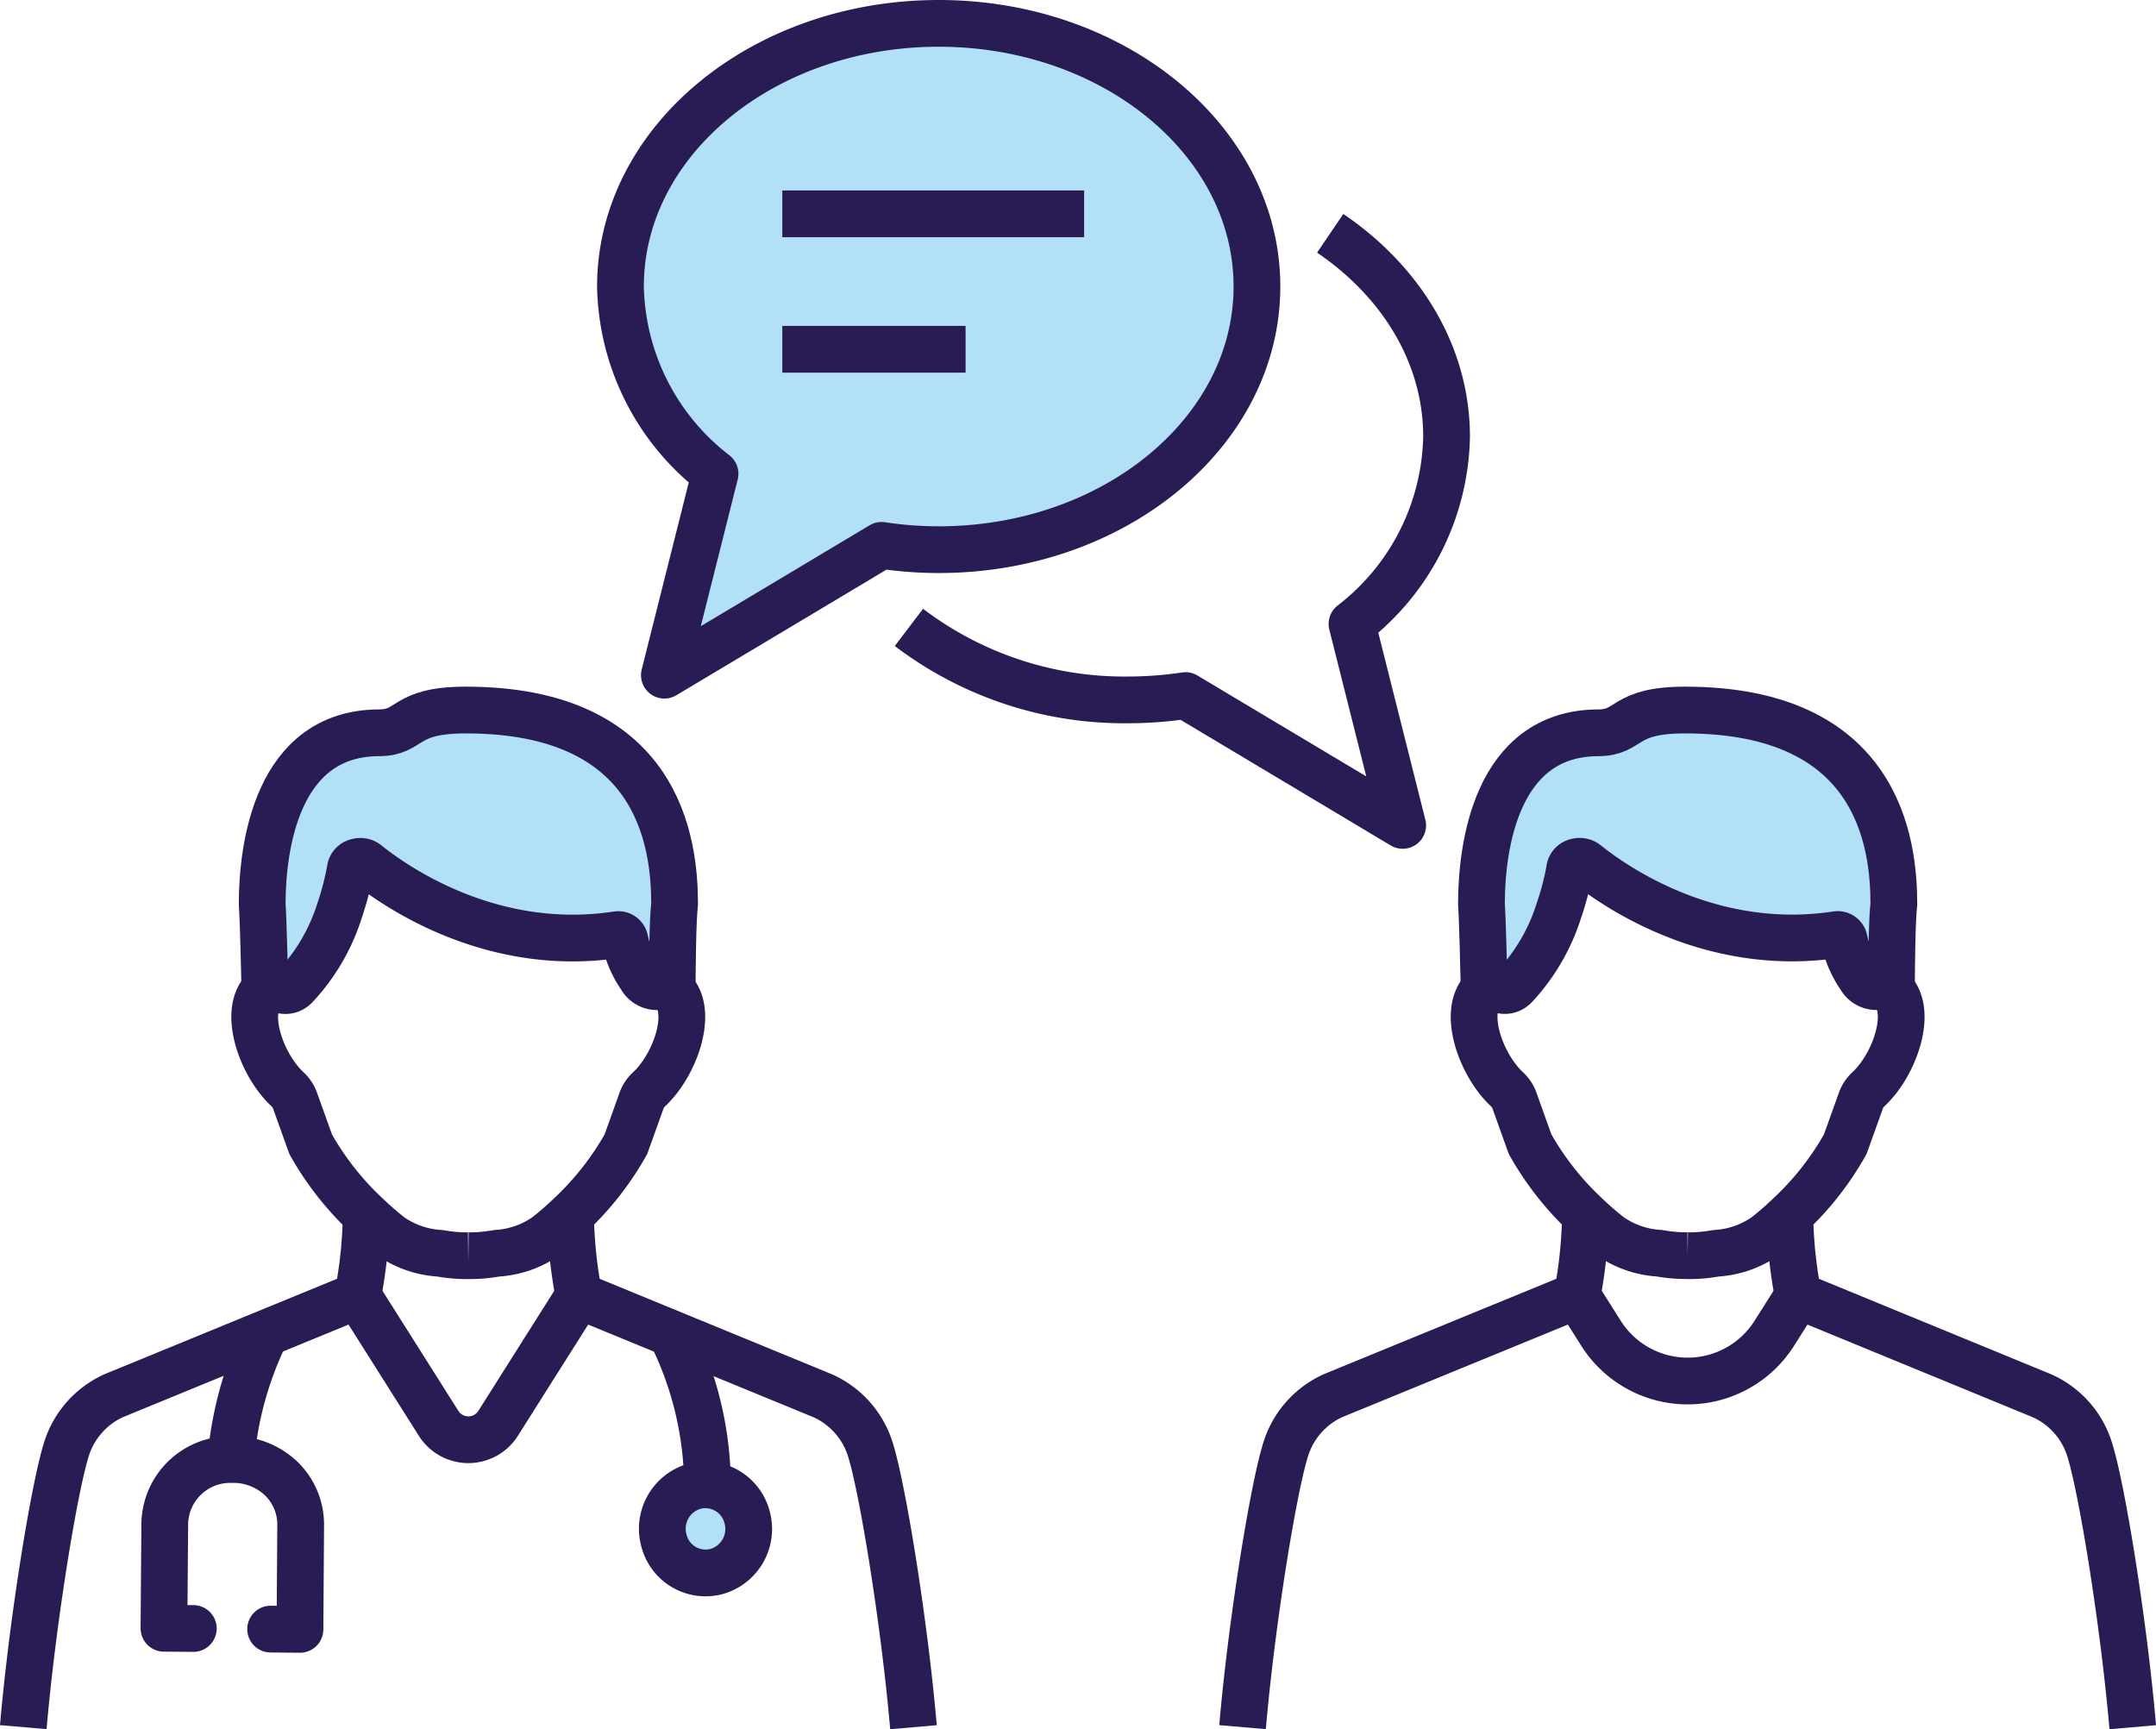 <svg xmlns="http://www.w3.org/2000/svg" width="138.368" height="110.981" viewBox="0 0 138.368 110.981"><g transform="translate(-1402.189 -1513.422)"><g transform="translate(1419.016 1514.922)"><g transform="translate(78.25 44.069)"><path d="M1888.348,1743.156c-.123.98-.149,4.035-.156,5.491a1.673,1.673,0,0,0-.462-.318,1.178,1.178,0,0,1-1.541-.507,6.552,6.552,0,0,1-1.026-2.379.422.422,0,0,0-.478-.341c-7.96,1.217-14.1-2.967-16.076-4.552a.666.666,0,0,0-.591-.128.582.582,0,0,0-.461.4,17.748,17.748,0,0,1-.711,2.757,12.665,12.665,0,0,1-2.793,4.805c-.677.73-1.551-.057-1.551-.057a1.647,1.647,0,0,0-.448.3c-.03-1.338-.1-4.427-.173-5.478,0-3.622.907-10.982,7.5-11,2.1-.007,1.511-1.46,5.559-1.46C1887.322,1730.686,1888.348,1739.138,1888.348,1743.156Z" transform="translate(-1861.882 -1730.693)" fill="#b1e0f7"/></g><g transform="translate(22.993)"><path d="M1611.753,1514.922c11.281,0,20.426,7.563,20.426,16.889s-9.145,16.89-20.426,16.89a24.567,24.567,0,0,1-3.663-.277l-13.94,8.333,3.251-12.929a15.537,15.537,0,0,1-6.07-12.017C1591.331,1522.485,1600.473,1514.922,1611.753,1514.922Z" transform="translate(-1591.331 -1514.922)" fill="#b1e0f7"/></g><g transform="translate(25.684 93.8)"><path d="M1607.4,1974.2a2.77,2.77,0,0,1,2.53,2.045,2.836,2.836,0,0,1-1.9,3.5,2.753,2.753,0,0,1-3.42-1.939,2.837,2.837,0,0,1,1.9-3.5A2.6,2.6,0,0,1,1607.4,1974.2Z" transform="translate(-1604.508 -1974.191)" fill="#b1e0f7"/></g><g transform="translate(0 44.069)"><path d="M1505.218,1743.156c-.123.98-.149,4.035-.156,5.491a1.768,1.768,0,0,0-.465-.318,1.174,1.174,0,0,1-1.537-.507,6.5,6.5,0,0,1-1.026-2.379.428.428,0,0,0-.481-.341c-7.957,1.217-14.1-2.967-16.073-4.552a.666.666,0,0,0-.591-.128.578.578,0,0,0-.462.4,18.521,18.521,0,0,1-.71,2.757,12.634,12.634,0,0,1-2.8,4.805c-.674.73-1.551-.057-1.551-.057a1.758,1.758,0,0,0-.445.3c-.03-1.338-.1-4.423-.173-5.474,0-3.622.906-10.982,7.5-11,2.1-.007,1.511-1.46,5.556-1.46C1504.192,1730.686,1505.218,1739.138,1505.218,1743.156Z" transform="translate(-1478.752 -1730.693)" fill="#b1e0f7"/></g></g><g transform="translate(1403.684 1514.922)"><g transform="translate(38.325)"><path d="M1611.753,1514.922c-11.28,0-20.422,7.563-20.422,16.889a15.537,15.537,0,0,0,6.07,12.017l-3.251,12.929,13.94-8.333a24.567,24.567,0,0,0,3.663.277c11.281,0,20.426-7.563,20.426-16.89S1623.034,1514.922,1611.753,1514.922Z" transform="translate(-1591.331 -1514.922)" fill="none" stroke="#291c55" stroke-linejoin="round" stroke-width="3"/></g><g transform="translate(56.834 13.473)"><path d="M1709,1580.889c4.563,3.1,7.468,7.8,7.468,13.057a15.537,15.537,0,0,1-6.07,12.017l3.254,12.929-13.94-8.333a24.677,24.677,0,0,1-3.666.277,22.823,22.823,0,0,1-14.083-4.653" transform="translate(-1681.959 -1580.889)" fill="none" stroke="#291c55" stroke-linejoin="round" stroke-width="3"/></g><g transform="translate(48.712 12.223)"><line x2="19.37" fill="none" stroke="#291c55" stroke-linejoin="round" stroke-width="3"/></g><g transform="translate(48.712 20.917)"><line x2="11.762" fill="none" stroke="#291c55" stroke-linejoin="round" stroke-width="3"/></g><g transform="translate(0 81.649)"><path d="M1403.684,1942.4c.581-6.769,2-15.47,2.786-17.893a5.611,5.611,0,0,1,3.022-3.383l15.66-6.427,5.171,8.181a2.26,2.26,0,0,0,3.849,0l5.17-8.181,15.641,6.431a5.593,5.593,0,0,1,3.048,3.4c.784,2.426,2.2,11.121,2.783,17.876" transform="translate(-1403.684 -1914.697)" fill="none" stroke="#291c55" stroke-linejoin="round" stroke-width="3"/></g><g transform="translate(41.596 84.126)"><path d="M1607.346,1926.825a22.1,22.1,0,0,1,2.315,9.678c0,.04,0,.084,0,.125" transform="translate(-1607.346 -1926.825)" fill="none" stroke="#291c55" stroke-linejoin="round" stroke-width="3"/></g><g transform="translate(41.016 93.8)"><path d="M1604.616,1977.8a2.753,2.753,0,0,0,3.42,1.939,2.836,2.836,0,0,0,1.9-3.5,2.77,2.77,0,0,0-2.53-2.045,2.6,2.6,0,0,0-.89.1A2.837,2.837,0,0,0,1604.616,1977.8Z" transform="translate(-1604.508 -1974.191)" fill="none" stroke="#291c55" stroke-linejoin="round" stroke-width="3"/></g><g transform="translate(13.319 84.13)"><path d="M1468.9,1934.891a22.842,22.842,0,0,1,2.215-8.049" transform="translate(-1468.899 -1926.842)" fill="none" stroke="#291c55" stroke-linejoin="round" stroke-width="3"/></g><g transform="translate(9.029 92.175)"><path d="M1454.737,1977.121l1.883.017.046-6.64a4.113,4.113,0,0,0-1.255-3.045,4.454,4.454,0,0,0-3.075-1.217c-.053,0-.1,0-.153,0a4.2,4.2,0,0,0-4.241,4.194l-.05,6.637,1.883.014" transform="translate(-1447.893 -1966.236)" fill="none" stroke="#291c55" stroke-linecap="round" stroke-linejoin="round" stroke-width="3"/></g><g transform="translate(15.332 44.069)"><path d="M1478.925,1748.63c-.03-1.338-.1-4.423-.173-5.474,0-3.622.906-10.982,7.5-11,2.1-.007,1.511-1.46,5.556-1.46,12.386-.007,13.412,8.445,13.412,12.463-.123.98-.149,4.035-.156,5.491" transform="translate(-1478.752 -1730.693)" fill="none" stroke="#291c55" stroke-linejoin="round" stroke-width="3"/></g><g transform="translate(14.86 53.776)"><path d="M1490.148,1803.539a9.409,9.409,0,0,0,1.607-.121l.242-.037a6.118,6.118,0,0,0,3.141-1.1,19.149,19.149,0,0,0,1.564-1.358l0,0a18.937,18.937,0,0,0,3.556-4.538l1-2.791a1.751,1.751,0,0,1,.468-.717c1.727-1.6,2.905-5.059,1.494-6.4a1.778,1.778,0,0,0-.465-.318,1.174,1.174,0,0,1-1.537-.507,6.5,6.5,0,0,1-1.026-2.379.428.428,0,0,0-.481-.341c-7.956,1.216-14.1-2.967-16.072-4.552a.667.667,0,0,0-.591-.129.578.578,0,0,0-.462.4,18.53,18.53,0,0,1-.71,2.757,12.632,12.632,0,0,1-2.8,4.805c-.674.73-1.551-.057-1.551-.057a1.754,1.754,0,0,0-.445.3v0c-1.438,1.328-.259,4.809,1.478,6.417a1.82,1.82,0,0,1,.468.717l1,2.791a18.853,18.853,0,0,0,3.556,4.538,20.332,20.332,0,0,0,1.564,1.362,6.119,6.119,0,0,0,3.141,1.1s.1.014.242.037a9.423,9.423,0,0,0,1.611.121" transform="translate(-1476.444 -1778.221)" fill="none" stroke="#291c55" stroke-linejoin="round" stroke-width="3"/></g><g transform="translate(35.12 76.469)"><path d="M1575.64,1889.333v.007a29.73,29.73,0,0,0,.538,5.173" transform="translate(-1575.64 -1889.333)" fill="none" stroke="#291c55" stroke-linejoin="round" stroke-width="3"/></g><g transform="translate(21.468 76.469)"><path d="M1509.337,1889.333v0a29.084,29.084,0,0,1-.538,5.177" transform="translate(-1508.799 -1889.333)" fill="none" stroke="#291c55" stroke-linejoin="round" stroke-width="3"/></g><g transform="translate(78.25 81.649)"><path d="M1786.814,1942.4c.581-6.769,2-15.47,2.789-17.893a5.6,5.6,0,0,1,3.019-3.383l15.664-6.427,1.508,2.385a6.579,6.579,0,0,0,11.171,0l1.508-2.385,15.641,6.431a5.591,5.591,0,0,1,3.048,3.4c.787,2.426,2.2,11.121,2.783,17.876" transform="translate(-1786.814 -1914.697)" fill="none" stroke="#291c55" stroke-linejoin="round" stroke-width="3"/></g><g transform="translate(93.581 44.069)"><path d="M1862.055,1748.634c-.03-1.338-.1-4.427-.173-5.478,0-3.622.907-10.982,7.5-11,2.1-.007,1.511-1.46,5.559-1.46,12.383-.007,13.409,8.445,13.409,12.463-.123.98-.149,4.035-.156,5.491" transform="translate(-1861.882 -1730.693)" fill="none" stroke="#291c55" stroke-linejoin="round" stroke-width="3"/></g><g transform="translate(93.111 53.776)"><path d="M1873.281,1803.539a9.38,9.38,0,0,0,1.607-.121l.242-.037a6.141,6.141,0,0,0,3.145-1.1,19.815,19.815,0,0,0,1.564-1.362,18.858,18.858,0,0,0,3.557-4.538l1-2.791a1.785,1.785,0,0,1,.468-.717c1.727-1.6,2.906-5.062,1.494-6.4a1.678,1.678,0,0,0-.462-.318,1.178,1.178,0,0,1-1.541-.507,6.551,6.551,0,0,1-1.026-2.379.423.423,0,0,0-.478-.341c-7.96,1.216-14.1-2.967-16.076-4.552a.667.667,0,0,0-.591-.129.582.582,0,0,0-.462.4,17.77,17.77,0,0,1-.711,2.757,12.667,12.667,0,0,1-2.792,4.805c-.677.73-1.551-.057-1.551-.057a1.648,1.648,0,0,0-.448.3c-1.438,1.331-.256,4.809,1.478,6.417a1.786,1.786,0,0,1,.468.717l1,2.791a18.941,18.941,0,0,0,3.557,4.538,19.739,19.739,0,0,0,1.567,1.362,6.118,6.118,0,0,0,3.138,1.1s.1.014.242.037a9.476,9.476,0,0,0,1.611.121" transform="translate(-1859.576 -1778.221)" fill="none" stroke="#291c55" stroke-linejoin="round" stroke-width="3"/></g><g transform="translate(113.373 76.469)"><path d="M1958.786,1889.333v0a29.452,29.452,0,0,0,.535,5.177" transform="translate(-1958.786 -1889.333)" fill="none" stroke="#291c55" stroke-linejoin="round" stroke-width="3"/></g><g transform="translate(99.721 76.469)"><path d="M1892.48,1889.333v0a29.45,29.45,0,0,1-.535,5.177" transform="translate(-1891.945 -1889.333)" fill="none" stroke="#291c55" stroke-linejoin="round" stroke-width="3"/></g></g></g></svg>